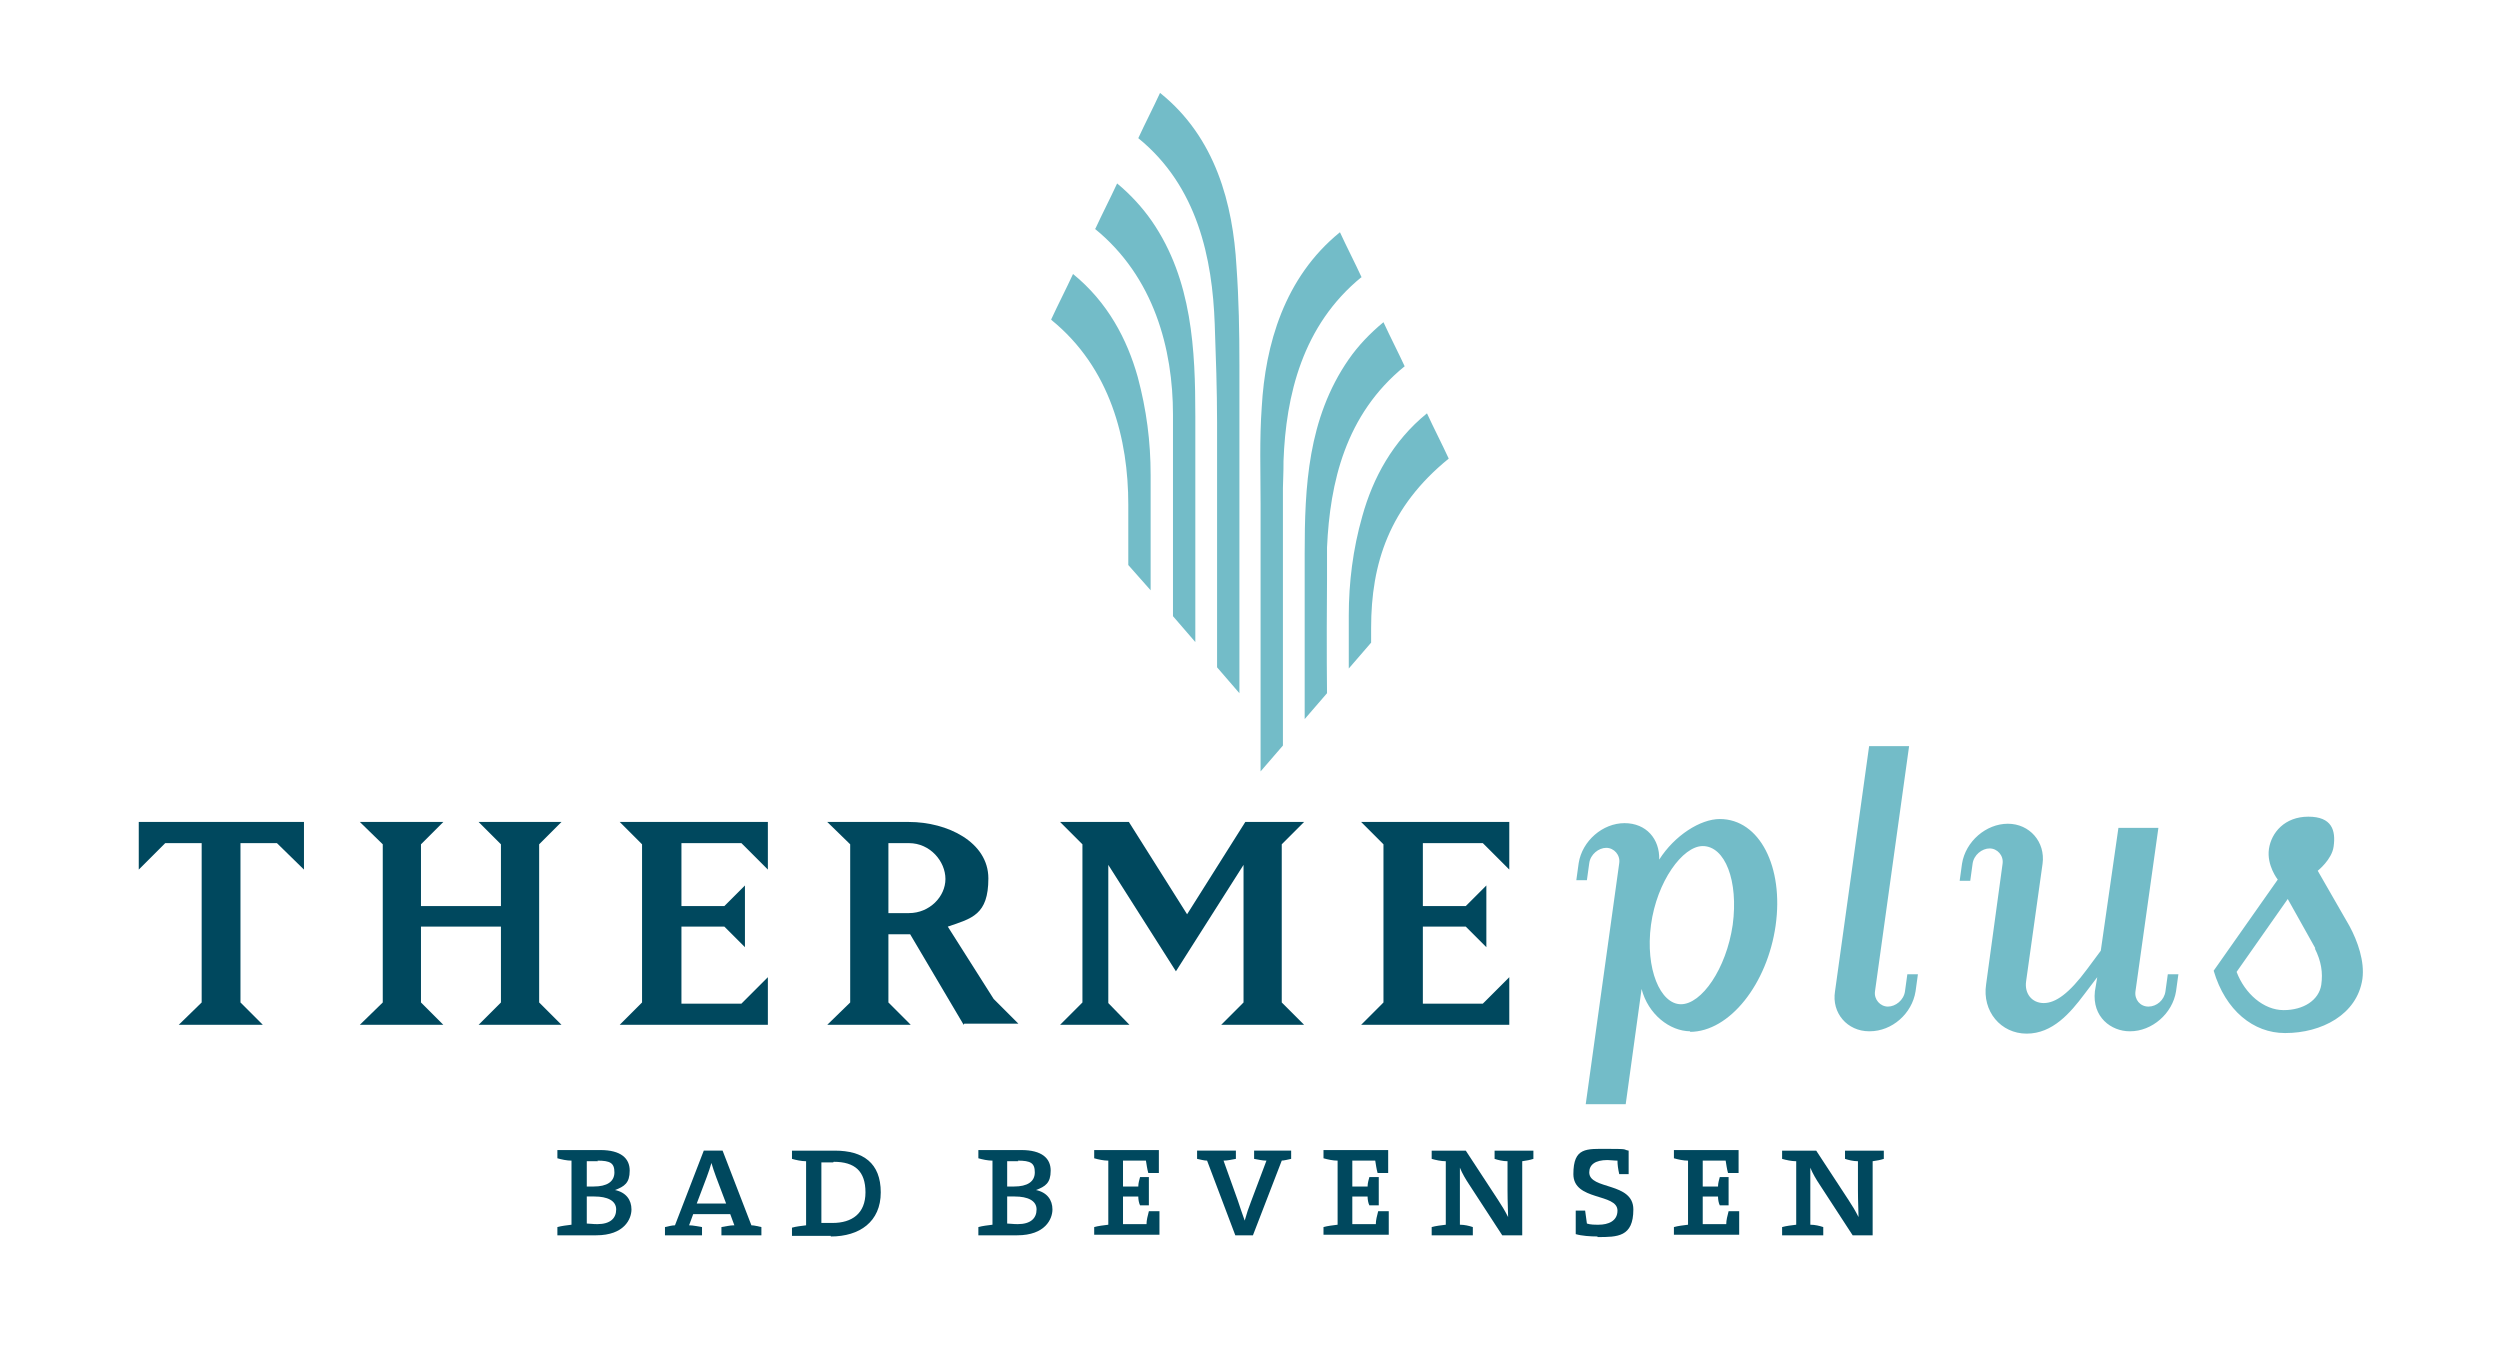 <?xml version="1.0" encoding="UTF-8"?>
<svg xmlns="http://www.w3.org/2000/svg" version="1.1" viewBox="0 0 425.2 229.1">
  <defs>
    <style>
      .cls-1 {
        fill: #73bcc8;
      }

      .cls-2 {
        fill: #00485e;
      }
    </style>
  </defs>
  <!-- Generator: Adobe Illustrator 28.7.1, SVG Export Plug-In . SVG Version: 1.2.0 Build 142)  -->
  <g>
    <g id="Ebene_1">
      <g>
        <g>
          <g>
            <path class="cls-2" d="M101.5,210.1c-.9,0-2.5,0-4.3,0h-2.4v-1.4c.7-.2,1.6-.3,2.4-.4v-10.9c-.8,0-1.7-.2-2.4-.4v-1.4h2.4c1.2,0,3,0,4.9,0,3.5,0,5,1.4,5,3.5s-.9,2.7-2.5,3.3h0c1.9.4,2.8,1.7,2.8,3.3s-1.2,4.4-6,4.4ZM101.7,197.5c-.6,0-1.3,0-1.9,0v4.3c.5,0,1,0,1.2,0,2.2,0,3.5-.8,3.5-2.4s-.7-2-2.9-2ZM101.1,203.5c-.3,0-.9,0-1.3,0v4.6c.4,0,1,.1,1.8.1,2.2,0,3.2-1,3.2-2.5s-1.5-2.2-3.7-2.2Z"/>
            <path class="cls-2" d="M122.7,210.1v-1.4c.7-.1,1.4-.3,2.2-.3l-.7-1.9h-6.3l-.7,1.9c.7,0,1.5.2,2.2.3v1.4h-6.3v-1.4c.5-.1,1.2-.3,1.7-.3l4.9-12.7h3.2l4.9,12.7c.5,0,1.2.2,1.7.3v1.4h-6.6ZM121.8,200.2c-.3-.8-.6-1.7-.8-2.4h0c-.2.7-.5,1.6-.8,2.4l-1.7,4.5h5l-1.7-4.5Z"/>
            <path class="cls-2" d="M141.3,210.2c-1.7,0-3,0-4.2,0h-2.4v-1.4c.7-.2,1.6-.3,2.4-.4v-10.9c-.8,0-1.7-.2-2.4-.4v-1.4h2.4c1.2,0,3.3,0,4.9,0,4.8,0,7.8,2.1,7.8,7.1s-3.6,7.5-8.5,7.5ZM141.7,197.7c-.6,0-1.4,0-2,0v10.3c.4,0,1.3,0,1.9,0,3.3,0,5.6-1.6,5.6-5.2s-1.8-5.2-5.4-5.2Z"/>
            <path class="cls-2" d="M173.1,210.1c-.9,0-2.5,0-4.3,0h-2.4v-1.4c.7-.2,1.6-.3,2.4-.4v-10.9c-.8,0-1.7-.2-2.4-.4v-1.4h2.4c1.2,0,3,0,4.9,0,3.5,0,5,1.4,5,3.5s-.9,2.7-2.5,3.3h0c1.9.4,2.8,1.7,2.8,3.3s-1.2,4.4-6,4.4ZM173.2,197.5c-.6,0-1.3,0-1.9,0v4.3c.5,0,1,0,1.2,0,2.2,0,3.5-.8,3.5-2.4s-.7-2-2.9-2ZM172.6,203.5c-.3,0-.9,0-1.3,0v4.6c.4,0,1,.1,1.8.1,2.2,0,3.2-1,3.2-2.5s-1.5-2.2-3.7-2.2Z"/>
            <path class="cls-2" d="M186.1,210.1v-1.4c.7-.2,1.6-.3,2.4-.4v-10.9c-.8,0-1.7-.2-2.4-.4v-1.4h11v3.9h-1.8c-.2-.7-.3-1.5-.4-2.1h-3.9v4.4h2.6c0-.6.2-1.2.3-1.6h1.5v4.8h-1.5c-.2-.4-.3-1-.3-1.5h-2.6v4.7h4c0-.7.2-1.4.4-2.2h1.8v4h-11.1Z"/>
            <path class="cls-2" d="M218,197.4l-4.9,12.7h-3l-4.8-12.7c-.5,0-1.2-.2-1.7-.3v-1.4h6.6v1.4c-.6.1-1.4.3-2.1.3l2.4,6.7c.4,1.2.8,2.4,1.2,3.5h0c.3-1.1.7-2.3,1.1-3.3l2.6-6.9c-.7,0-1.5-.2-2.1-.3v-1.4h6.3v1.4c-.5.1-1.2.3-1.7.3Z"/>
            <path class="cls-2" d="M225.1,210.1v-1.4c.7-.2,1.6-.3,2.4-.4v-10.9c-.8,0-1.7-.2-2.4-.4v-1.4h11v3.9h-1.8c-.2-.7-.3-1.5-.4-2.1h-3.9v4.4h2.6c0-.6.2-1.2.3-1.6h1.6v4.8h-1.6c-.2-.4-.3-1-.3-1.5h-2.6v4.7h4c0-.7.2-1.4.4-2.2h1.8v4h-11.1Z"/>
            <path class="cls-2" d="M258.9,197.5v12.6h-3.4l-5.6-8.6c-.6-.9-1.2-1.9-1.6-2.9h0c0,.9,0,1.9,0,3.5v6.2c.8,0,1.6.2,2.2.4v1.4h-7v-1.4c.7-.2,1.6-.3,2.4-.4v-10.8c-.8,0-1.7-.2-2.4-.4v-1.4h5.8l5.5,8.4c.6.9,1.2,1.9,1.7,2.9h0c0-1-.1-2.5-.1-4.6v-4.9c-.8,0-1.6-.2-2.2-.4v-1.4h6.6v1.4c-.6.2-1.2.3-1.9.4Z"/>
            <path class="cls-2" d="M271.7,210.3c-1.2,0-2.7-.1-3.7-.4v-4h1.6c.1.8.2,1.5.3,2.2.6.2,1.3.2,2,.2,1.6,0,3.2-.6,3.2-2.4,0-3-7.5-1.6-7.5-6.2s2.2-4.3,5.9-4.3,2.4.1,3.5.3v4h-1.6c-.2-.9-.3-1.6-.3-2.3-.6,0-1.2-.1-1.7-.1-2.1,0-3.1.8-3.1,2.1,0,3,7.5,1.6,7.5,6.3s-2.7,4.7-6.1,4.7Z"/>
            <path class="cls-2" d="M284.7,210.1v-1.4c.7-.2,1.6-.3,2.4-.4v-10.9c-.8,0-1.7-.2-2.4-.4v-1.4h11v3.9h-1.8c-.2-.7-.3-1.5-.4-2.1h-3.9v4.4h2.6c0-.6.2-1.2.3-1.6h1.5v4.8h-1.5c-.2-.4-.3-1-.3-1.5h-2.6v4.7h4c0-.7.2-1.4.4-2.2h1.8v4h-11.1Z"/>
            <path class="cls-2" d="M318.5,197.5v12.6h-3.4l-5.6-8.6c-.6-.9-1.2-1.9-1.6-2.9h0c0,.9,0,1.9,0,3.5v6.2c.8,0,1.6.2,2.2.4v1.4h-7v-1.4c.7-.2,1.6-.3,2.4-.4v-10.8c-.8,0-1.7-.2-2.4-.4v-1.4h5.8l5.5,8.4c.6.9,1.2,1.9,1.7,2.9h0c0-1-.1-2.5-.1-4.6v-4.9c-.8,0-1.6-.2-2.2-.4v-1.4h6.6v1.4c-.6.2-1.2.3-1.9.4Z"/>
          </g>
          <g>
            <path class="cls-1" d="M287.5,175.4c-3.5,0-7.2-2.9-8.3-7.2l-2.7,19.6h-6.8l5.7-41c.2-1.4-.9-2.6-2.2-2.6s-2.7,1.1-2.9,2.6l-.4,2.9h-1.8l.4-2.9c.6-3.8,4.1-6.8,7.8-6.8s6,2.7,5.9,6.2c2.6-4.1,7-6.9,10.3-6.9,6.8,0,10.9,8.2,9.5,18.1-1.4,9.9-7.8,18.1-14.6,18.1ZM289.6,143.9c-3.4,0-7.8,6-8.8,13.4-1,7.5,1.6,13.5,5.1,13.5s7.7-6,8.8-13.5c1-7.5-1.3-13.4-5.1-13.4ZM317.9,175.4c-3.7,0-6.4-3.1-5.8-6.8l5.8-41.7h6.8l-5.8,41.7c-.2,1.4.9,2.6,2.2,2.6s2.7-1.1,2.9-2.6l.4-2.9h1.8l-.4,2.9c-.6,3.8-4,6.8-7.8,6.8ZM362.2,175.4c-3.1,0-6.4-2.4-5.9-6.8,0,0,.3-1.8.4-2.4l-2.2,2.9c-2.4,3.2-5.4,6.7-9.8,6.7s-7.6-3.8-6.9-8.4l2.8-20.5c.2-1.4-.9-2.6-2.2-2.6s-2.7,1.1-2.9,2.6l-.4,2.9h-1.8l.4-2.9c.6-3.8,4.1-6.8,7.8-6.8s6.4,3.1,5.9,6.8l-2.8,20c-.3,2.1,1,3.7,3,3.7s4.3-1.6,7.4-5.8l2.3-3.1,3-20.9h6.8l-3.9,27.8c-.2,1.4.8,2.6,2.2,2.6s2.7-1.1,2.9-2.6l.4-2.9h1.8l-.4,2.9c-.6,3.8-4.1,6.8-7.8,6.8ZM388.6,175.7c-5.3,0-10.1-3.8-12.1-10.6l10.9-15.5s-1.9-2.4-1.5-5.2c.4-2.8,2.7-5.5,6.7-5.5s4.7,2.3,4.3,5.1c-.3,2.2-2.7,4.1-2.7,4.1l5.4,9.4c1.4,2.6,2.6,6,2.2,9-.9,6.1-7,9.2-13.1,9.2ZM393.8,161.3l-4.7-8.4-8.7,12.4c1.4,3.7,4.6,6.5,8,6.5s6-1.7,6.4-4.3c.3-2.1,0-4-1.1-6.2Z"/>
            <g>
              <path class="cls-2" d="M30.4,174.3l3.9-3.8v-27.1h-6.2l-4.5,4.5v-8.1h28.1v8.1l-4.6-4.5h-6.2v27.1l3.8,3.8h-14.2Z"/>
              <path class="cls-2" d="M75.4,174.3h-14.2l3.9-3.8v-26.9l-3.9-3.8h14.2l-3.8,3.8v10.5h13.6v-10.5l-3.8-3.8h14.1l-3.8,3.8v26.9l3.8,3.8h-14.1l3.8-3.8v-12.9h-13.6v12.9l3.8,3.8Z"/>
              <path class="cls-2" d="M105.4,174.3l3.8-3.8v-26.9l-3.8-3.8h25.2v8.1l-4.5-4.5h-10.2v10.7h7.3l3.5-3.5v10.5l-3.5-3.5h-7.3v13.1h10.2l4.5-4.5v8.1h-25.2Z"/>
              <path class="cls-2" d="M163.9,174.3l-9.1-15.4h-3.7v11.6l3.8,3.8h-14.2l3.9-3.8v-26.9l-3.9-3.8h13.9c6.5,0,13.5,3.4,13.5,9.6s-2.8,6.8-6.9,8.2l7.8,12.3,4.2,4.2h-9.2ZM154.6,155.3c3.5,0,6.2-2.8,6.2-5.8s-2.6-6.1-6.2-6.1h-3.5v11.9h3.5Z"/>
              <path class="cls-2" d="M180.3,174.3l3.8-3.8v-26.9l-3.8-3.8h11.7l9.9,15.7,9.9-15.7h10l-3.8,3.8v26.9l3.8,3.8h-14.1l3.8-3.8v-23.4l-11.5,18.1-11.5-18.1v23.5l3.6,3.7h-11.9Z"/>
              <path class="cls-2" d="M231.5,174.3l3.8-3.8v-26.9l-3.8-3.8h25.2v8.1l-4.5-4.5h-10.2v10.7h7.3l3.5-3.5v10.5l-3.5-3.5h-7.3v13.1h10.2l4.5-4.5v8.1h-25.2Z"/>
            </g>
          </g>
        </g>
        <path class="cls-1" d="M231.6,47.1c-10.1,8.2-12.9,20.2-13.3,31.3,0,.8,0,1.7-.1,4.6v43.8l-3.8,4.4v-45.5c0-5.6-.2-10.9.2-16.5.6-10.5,3.8-22,13.3-29.7,1.2,2.6,2.5,5.1,3.7,7.7M239,62.5c-1.2-2.6-2.5-5.1-3.7-7.7-2.3,1.9-4.3,4-5.9,6.3-7,10.1-7.5,21.8-7.5,33s0,17.2,0,28.2c.8-.9,3.8-4.4,3.8-4.4,0,0-.1-6.9,0-19.4,0-2.3,0-4.5,0-5.4.5-11,3.1-22.6,13.2-30.8M246.4,78c-1.2-2.6-2.5-5.1-3.7-7.7-5.8,4.7-9.2,11-11,17.5-1.6,5.6-2.3,11.3-2.3,16.9s0-2.3,0,9l3.8-4.4s0,2.7,0-2.5c0-11,3.1-20.6,13.2-28.8M193.6,23.5c10.1,8.2,12.6,20.5,13,31.6.2,5.6.4,11.2.4,16.8v41.6l3.8,4.4v-55.8c0-5.7-.1-11.2-.5-16.8-.6-10.5-3.5-21.9-13-29.5-1.2,2.6-2.5,5.1-3.7,7.7M186.2,38.9c10.1,8.2,13.3,20.5,13.3,31.6v34.3l3.8,4.4v-38.4c0-11.2-.5-23.2-7.4-33.2-1.6-2.3-3.6-4.5-5.9-6.4-1.2,2.6-2.5,5.1-3.7,7.7M178.8,54.4c10.1,8.2,13.1,20.4,13.1,31.4v10.3l3.8,4.3v-19.6c0-5.7-.7-11.1-2.2-16.7-1.8-6.4-5.1-12.7-11-17.5-1.2,2.6-2.5,5.1-3.7,7.7"/>
      </g>
    </g>
  </g>
</svg>